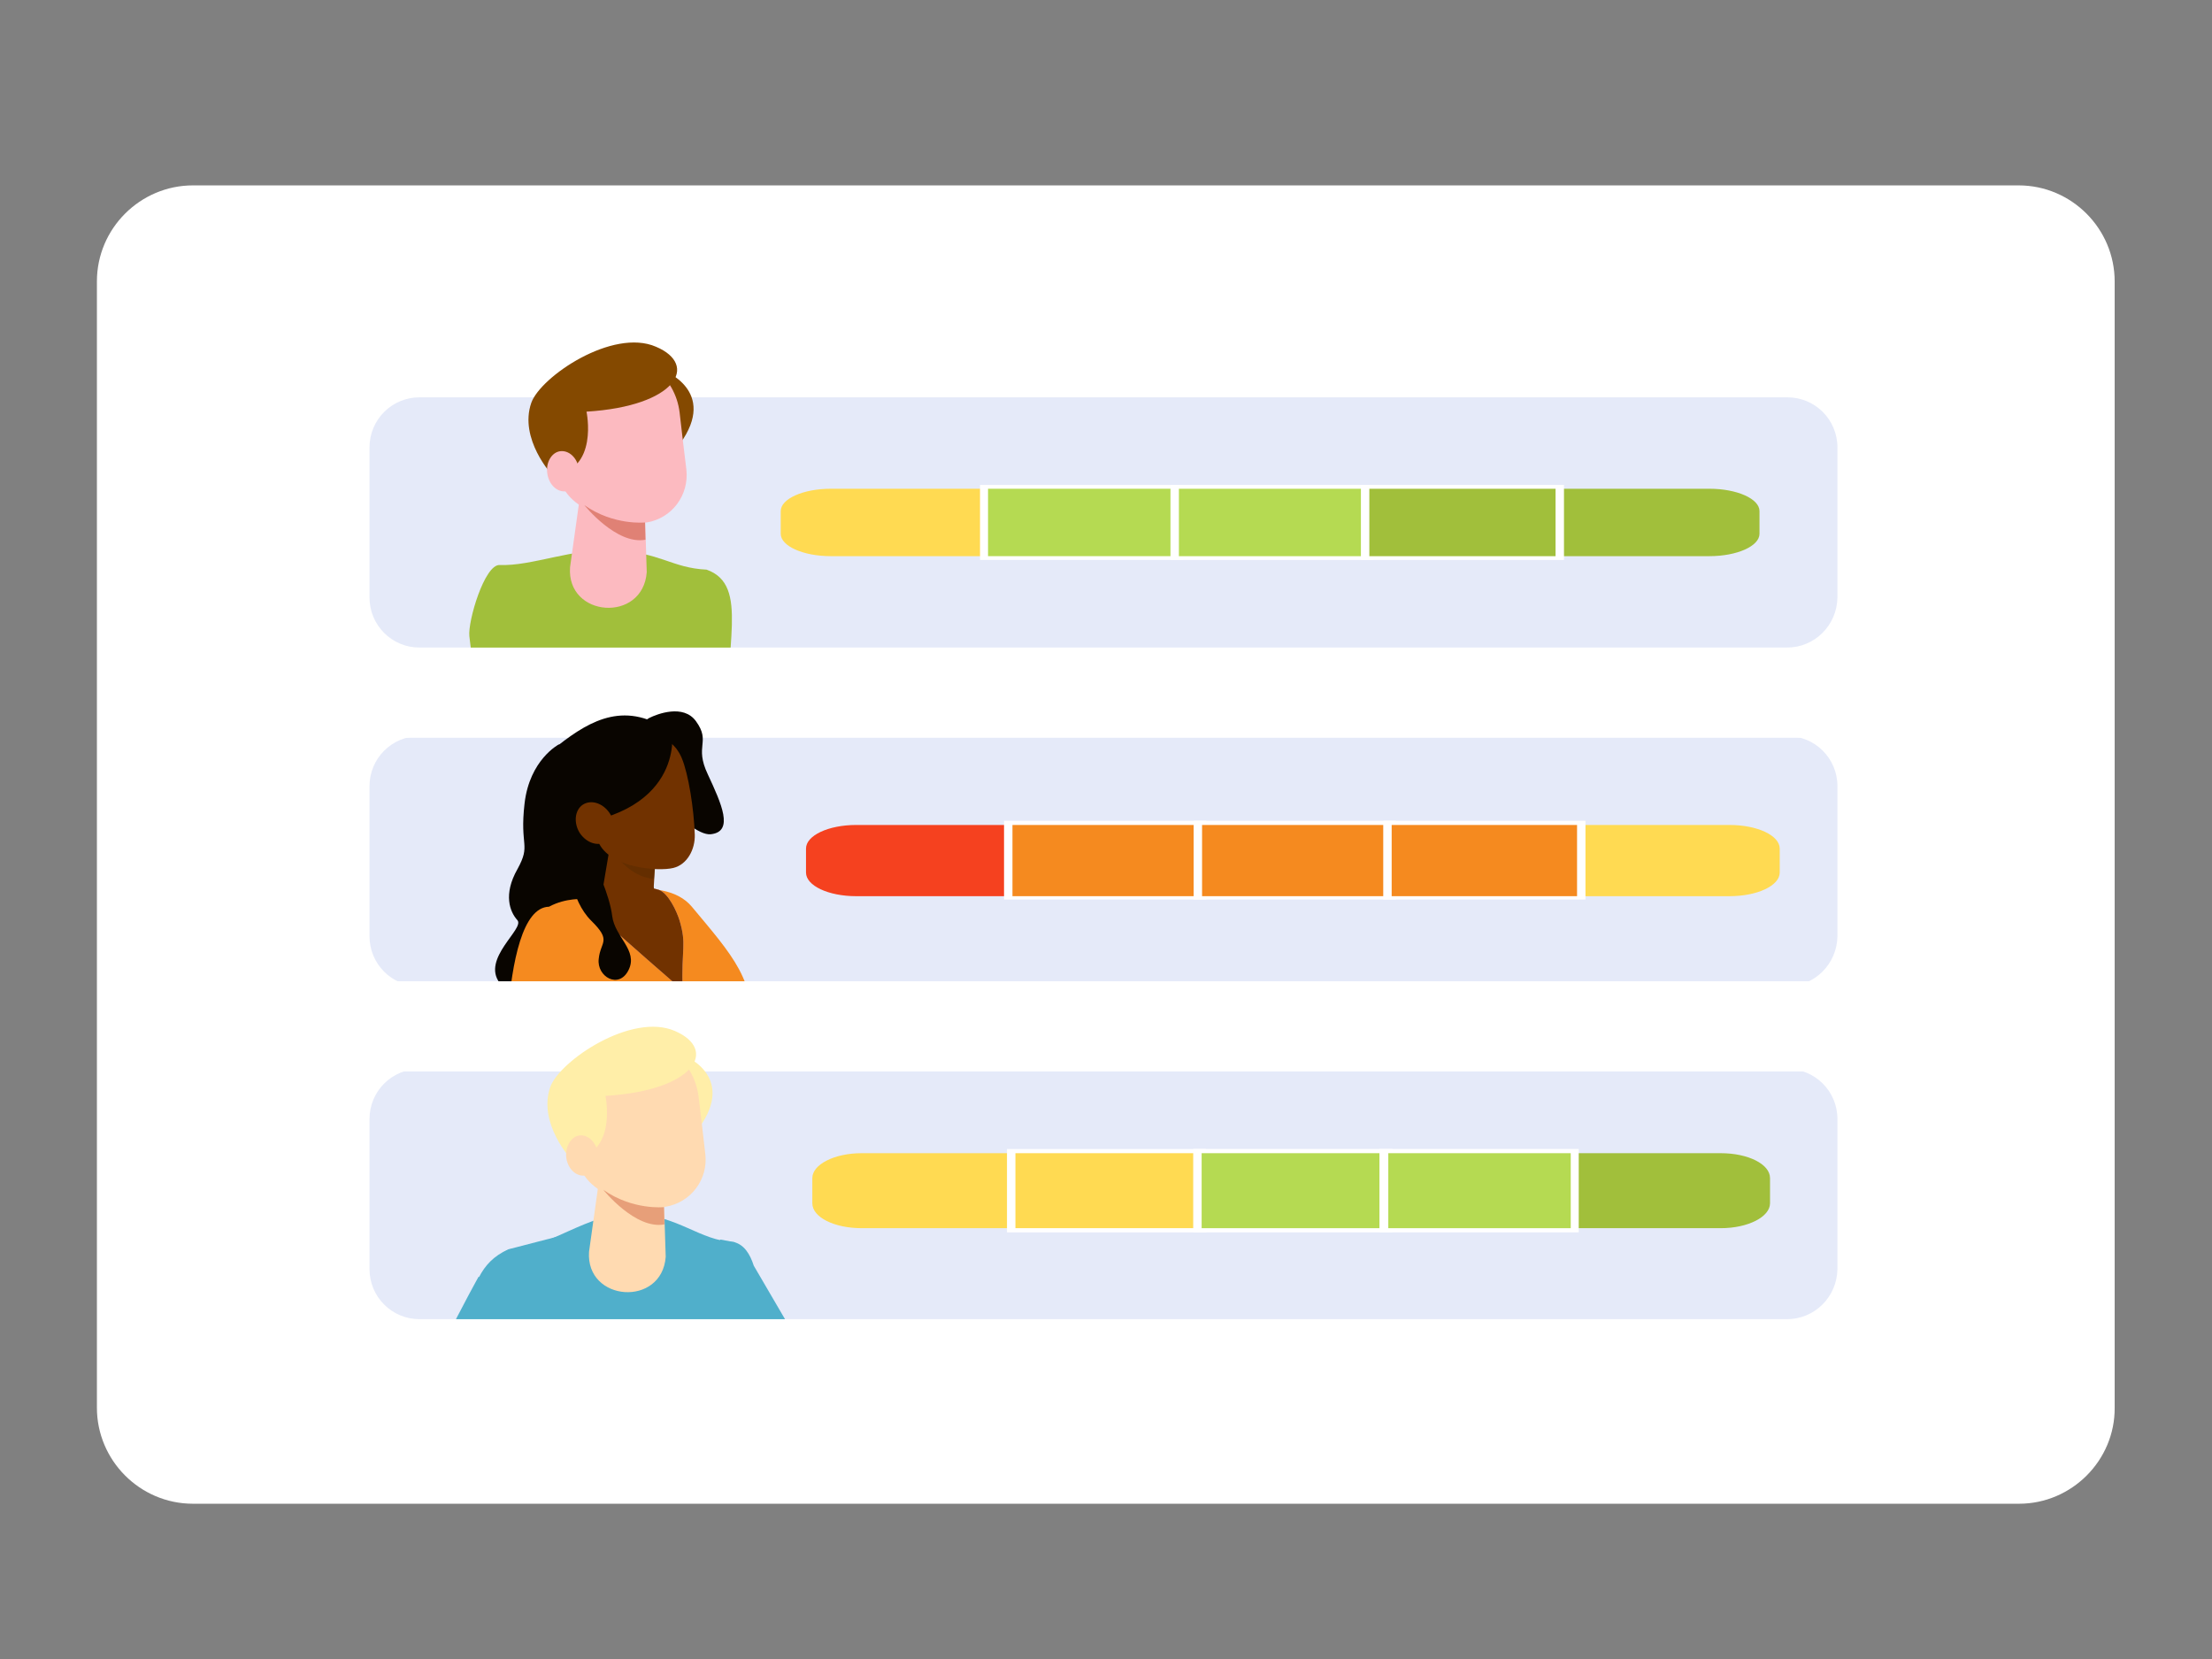 <?xml version="1.0" encoding="utf-8"?>
<!-- Generator: Adobe Illustrator 25.0.0, SVG Export Plug-In . SVG Version: 6.00 Build 0)  -->
<svg version="1.1" id="Layer_1" xmlns="http://www.w3.org/2000/svg" xmlns:xlink="http://www.w3.org/1999/xlink" x="0px" y="0px"
	 viewBox="0 0 525 393.8" style="enable-background:new 0 0 525 393.8;" xml:space="preserve">
<rect x="0" y="0" width="525" height="393.8" fill="#808080" stroke="none"/>
<style type="text/css">
	.st0{fill-rule:evenodd;clip-rule:evenodd;fill:#FFFFFF;}
	.st1{fill-rule:evenodd;clip-rule:evenodd;fill:#E5EAF9;}
	.st2{fill-rule:evenodd;clip-rule:evenodd;fill:#2BB0CF;}
	.st3{fill-rule:evenodd;clip-rule:evenodd;fill:#844900;}
	.st4{fill-rule:evenodd;clip-rule:evenodd;fill:#FCBAC0;}
	.st5{fill-rule:evenodd;clip-rule:evenodd;fill:#A1BF3B;}
	.st6{opacity:0.49;fill-rule:evenodd;clip-rule:evenodd;fill:#C44627;enable-background:new    ;}
	.st7{fill:#090500;}
	.st8{fill:#F58A1F;}
	.st9{fill:#FCBAC0;}
	.st10{fill-rule:evenodd;clip-rule:evenodd;fill:#713200;}
	.st11{opacity:0.49;fill-rule:evenodd;clip-rule:evenodd;fill:#562B00;enable-background:new    ;}
	.st12{fill-rule:evenodd;clip-rule:evenodd;fill:#090500;}
	.st13{fill:#713200;}
	.st14{fill-rule:evenodd;clip-rule:evenodd;fill:#FFEEA8;}
	.st15{fill-rule:evenodd;clip-rule:evenodd;fill:#FFDAB1;}
	.st16{fill-rule:evenodd;clip-rule:evenodd;fill:#50AFCB;}
	.st17{opacity:0.4;fill-rule:evenodd;clip-rule:evenodd;fill:#C44627;enable-background:new    ;}
	.st18{fill-rule:evenodd;clip-rule:evenodd;fill:#FFDA52;}
	.st19{fill:#FFFFFF;}
	.st20{fill-rule:evenodd;clip-rule:evenodd;fill:#B5DA52;}
	.st21{fill-rule:evenodd;clip-rule:evenodd;fill:#F5411F;}
	.st22{fill-rule:evenodd;clip-rule:evenodd;fill:#F58A1F;}
</style>
<g id="Layer_1_1_">
	<path class="st0" d="M479.2,356.9H45.8c-12.6,0-22.8-10.3-22.8-22.8V66.8C23,54.2,33.3,44,45.8,44h433.3
		c12.6,0,22.8,10.3,22.8,22.8v267.3C502,346.6,491.7,356.9,479.2,356.9z"/>
	<path class="st1" d="M424.1,153.7H99.6c-6.6,0-11.9-5.3-11.9-11.9v-35.6c0-6.6,5.3-11.9,11.9-11.9h324.6c6.6,0,11.9,5.3,11.9,11.9
		v35.6C436,148.4,430.7,153.7,424.1,153.7z"/>
	<path class="st2" d="M394.6,130.4H208.3c-3.5,0-6.4-2.9-6.4-6.3l0,0c0-3.5,2.9-6.3,6.4-6.3h186.3c3.5,0,6.4,2.9,6.4,6.3l0,0
		C401,127.5,398.1,130.4,394.6,130.4z"/>
	<g>
		<path class="st3" d="M157.4,87.9c0,0,13.1,4.8,4,17.4C152.3,117.9,157.4,87.9,157.4,87.9L157.4,87.9z"/>
		<path class="st4" d="M161.3,97.9c-0.5-4.2-2.7-8.1-6.1-10.6s-7.7-3.6-11.9-2.9l0,0c-8.1,1.4-13.8,8.9-12.8,17.1
			c0.5,4.7,1.7,6.4,2.2,10.9c1,10.4,18.1,12.1,20.8,11.6c6-1,10.1-6.5,9.4-12.6C162.4,107.3,161.8,102.4,161.3,97.9L161.3,97.9z"/>
		<path class="st5" d="M173.1,173.3c-1.7-19.4,5.1-34.4-5.4-38.1c-8.3-0.4-10.9-4.1-21.9-4.6c-10-0.5-19.5,3.8-27.2,3.5
			c-3.6-0.2-7.6,13.4-7.2,16.9c0.7,5.2,1.2,11.1,1.7,17.4c9.5,7.1,21.2,11.3,34,11.3C156.4,179.6,165.3,177.3,173.1,173.3z"/>
		<path class="st4" d="M135.3,134.6l2.9-20.7l14.7,2.8l0.6,19.1C152.6,147.9,134.4,146.6,135.3,134.6L135.3,134.6z"/>
		<path class="st3" d="M139.2,97.7c0,0,3,14-8.1,15.1c0,0-8-8.6-5-17.2c2.2-6.2,19.3-17.8,29.6-13.3
			C165.9,86.6,160.6,96.4,139.2,97.7L139.2,97.7z"/>
		<path class="st4" d="M132.9,107.1c2.1-0.3,4.1,1.5,4.5,4.2c0.4,2.6-0.9,5-3,5.3s-4.1-1.5-4.5-4.2
			C129.5,109.8,130.9,107.4,132.9,107.1L132.9,107.1z"/>
		<path class="st6" d="M153.1,124c0,0-7.4,0.8-14.4-4.1c0,0,7.6,9.5,14.5,8.2L153.1,124z"/>
	</g>
	<path class="st1" d="M424.1,234.1H99.6c-6.6,0-11.9-5.3-11.9-11.9v-35.6c0-6.6,5.3-11.9,11.9-11.9h324.6c6.6,0,11.9,5.3,11.9,11.9
		v35.6C436,228.8,430.7,234.1,424.1,234.1z"/>
	<path class="st2" d="M394.6,211H208.3c-3.5,0-6.4-2.9-6.4-6.4l0,0c0-3.5,2.9-6.4,6.4-6.4h186.3c3.5,0,6.4,2.9,6.4,6.4l0,0
		C401,208.2,398.1,211,394.6,211z"/>
	<rect x="85" y="153.7" class="st0" width="359" height="21.4"/>
	<g>
		<path class="st7" d="M132.6,176.7c0,0-6.9,3.6-8.1,14s1.6,9.6-1.7,15.6c-3.4,6-1.8,10.1,0,12.1s-8.6,9.1-4.2,14.9
			s14.3,10.2,14.3,10.2l26.8-19.6l-8.9-25.8l1.2-16.6L132.6,176.7z"/>
		<path class="st8" d="M177.6,245.5c2.6-12.1-4-19-13.4-30.3c-7-8.4-25.6-1.8-25.6-1.8s-4.2-0.4-8.3,1.8
			c-12.5,0.3-10.2,51.4-10.2,51.4c2.9,12.8,3.1,29.5,3.1,29.5l10.4,0.3c0,0-1.4-14.3-2.5-33.6l1.8-9v27.5c0,0,27.2,7.2,44.6,2.5
			c0,0-2.2-20-1.6-31.2C176.1,252.6,177.3,246.8,177.6,245.5z"/>
		<path class="st7" d="M153.6,170.7c0,0,0.2-0.1,0.5-0.3c1.8-0.9,8.1-3.4,11.1,0.8c3.6,5-0.5,5.7,2.8,12.6
			c3.2,6.9,6.3,13.6,0.7,14.2s-19.6-17.2-19.6-17.2L153.6,170.7z"/>
		<path class="st9" d="M161.3,218.5c1.7,5.8,0.4,6.3,0.7,16.5c0,0-14.4-12.4-23.3-20.6c4.7-3,9.8-5.6,17.7-3.2
			C158.6,212,160.6,216.2,161.3,218.5z"/>
		<path class="st10" d="M155.7,201.4c0,0-0.5,8.3-0.9,15.2c-0.1,1.8-1.2,3.5-2.9,4.3c-1.6,0.8-3.6,0.6-5.1-0.4c-0.5-0.3-1-0.7-1.4-1
			c-2.1-1.4-3.1-3.9-2.7-6.4c1.1-6.4,3-17.9,3-17.9L155.7,201.4L155.7,201.4z"/>
		<path class="st11" d="M155.5,205.7c0,0-5.6,0.5-8.3-1.5c0,0,3.1,4,8,4.4L155.5,205.7z"/>
		<path class="st10" d="M137.7,185.6c-0.8-3.4,1.3-6.8,4.7-7.6c3.6-0.9,8.1-1.9,11.8-2.8c3.4-0.8,6.2,1.4,7.6,4.7
			c1.6,3.8,2.9,12.1,3.1,18.2c0.1,3.5-1.8,7.1-5.1,7.9c-3.6,0.9-15.2,0-17.8-6.2C139.9,195.2,138.9,190.6,137.7,185.6L137.7,185.6z"
			/>
		<path class="st12" d="M124.5,195.4c0,0,2.8-14.5,8.1-18.6c7.7-6,16.1-10.7,26.9-2.9c0,0,3.1,20.4-28.5,22.3L124.5,195.4z"/>
		<path class="st10" d="M137.6,197.7c1.6,2.4,4.4,3.3,6.4,2s2.3-4.3,0.7-6.7s-4.4-3.3-6.4-2C136.4,192.3,136.1,195.3,137.6,197.7z"
			/>
		<path class="st13" d="M161.3,218.5c1.7,5.8,0.4,6.3,0.7,16.5c0,0-14.4-12.4-23.3-20.6c4.7-3,9.8-5.6,17.7-3.2
			C158.6,212,160.6,216.2,161.3,218.5z"/>
		<path class="st7" d="M141.2,205.1c0,0,3.5,7.3,4.1,12.3s6.2,8.1,3.9,12.8s-7.6,1.6-7.1-2.6c0.4-4.2,3.2-4.2-1.8-9.1
			c-4.9-4.9-5.4-13.5-5-13.4C135.8,205.3,141.2,205.1,141.2,205.1z"/>
	</g>
	<path class="st1" d="M424.1,313.1H99.6c-6.6,0-11.9-5.3-11.9-11.9v-35.6c0-6.6,5.3-11.9,11.9-11.9h324.6c6.6,0,11.9,5.3,11.9,11.9
		v35.6C436,307.8,430.7,313.1,424.1,313.1z"/>
	<path class="st2" d="M393.7,289.5H207.4c-3.5,0-6.4-2.9-6.4-6.4l0,0c0-3.5,2.9-6.4,6.4-6.4h186.3c3.5,0,6.4,2.9,6.4,6.4l0,0
		C400.1,286.6,397.2,289.5,393.7,289.5z"/>
	<rect x="85.3" y="232.9" class="st0" width="359" height="21.4"/>
	<g>
		<path class="st14" d="M161.9,250.3c0,0,13.1,4.8,4,17.4C156.8,280.3,161.9,250.3,161.9,250.3L161.9,250.3z"/>
		<path class="st15" d="M165.8,260.3c-0.5-4.2-2.7-8.1-6.1-10.6s-7.7-3.6-11.9-2.9l0,0c-8.1,1.4-13.8,8.9-12.8,17.1
			c0.5,4.7,1.7,6.4,2.2,10.9c1,10.4,18.1,12.1,20.8,11.6c6-1,10.1-6.5,9.4-12.5C166.9,269.7,166.4,264.9,165.8,260.3L165.8,260.3z"
			/>
		<path class="st16" d="M177.6,330.7c-1.7-19.4-1.7-35.9-3.4-35.9c-8.3-0.4-12.9-6.2-24-6.8c-10-0.5-21,8.8-28.7,8.5
			c-3.6-0.2-6.1,8.4-5.7,11.9c0.7,5.2,1.2,11.1,1.7,17.4c9.5,7.1,21.2,11.3,34,11.3C161,337.1,169.8,334.8,177.6,330.7z"/>
		<path class="st15" d="M139.8,297.1l2.9-20.7l14.7,2.8l0.6,19.1C157.1,310.3,139,309,139.8,297.1L139.8,297.1z"/>
		<path class="st14" d="M143.7,260.1c0,0,3,14-8.1,15.1c0,0-8-8.6-5-17.2c2.2-6.2,19.3-17.8,29.6-13.3
			C170.4,249.1,165.1,258.8,143.7,260.1L143.7,260.1z"/>
		<path class="st15" d="M137.4,269.5c2.1-0.3,4.1,1.5,4.5,4.2s-0.9,5-3,5.3s-4.1-1.5-4.5-4.2C134.1,272.3,135.4,269.9,137.4,269.5
			L137.4,269.5z"/>
		<path class="st16" d="M178.9,300.4c-0.9-2.8-2.3-5-4.7-5.6l-3.2-0.6l-4.8,7.5l-1.6,31.9l0.5,6.8c10.8-2.6,20.4-8.4,27.7-16.2
			L178.9,300.4z"/>
		<path class="st16" d="M132.3,293.5l-11.6,3c-3.6,1.6-5.6,3.9-7,6.6l-0.1-0.1c0,0-3.7,6.6-8.1,15.5c9,12.5,22.9,21.2,39,23.2v-0.6
			l-10.4-46.4L132.3,293.5z"/>
		<path class="st17" d="M157.6,286.5c0,0-7.4,0.8-14.4-4.1c0,0,7.6,9.5,14.5,8.2L157.6,286.5z"/>
	</g>
	<rect x="87.7" y="313.1" class="st0" width="359" height="36.6"/>
</g>
<g id="RAR">
</g>
<g id="Dashboards">
</g>
<g id="Integrated_Reporting">
</g>
<g id="Pivot">
</g>
<g id="User_Friendly">
</g>
<g id="Layer_7">
</g>
<g>
	<path class="st18" d="M241,273.7h-36.5c-6.5,0-11.7,2.7-11.7,5.9v6c0,3.3,5.2,5.9,11.7,5.9H241V273.7L241,273.7z"/>
	<g>
		<rect x="240" y="273.2" class="st18" width="45.2" height="18.8"/>
		<path class="st19" d="M284.2,273.7v17.8H241v-17.8H284.2 M286.2,272.7h-2H241h-2v1v17.8v1h2h43.3h2v-1v-17.8L286.2,272.7
			L286.2,272.7z"/>
	</g>
	<g>
		<rect x="284.2" y="273.2" class="st20" width="45.2" height="18.8"/>
		<path class="st19" d="M328.5,273.7v17.8h-43.3v-17.8H328.5 M330.5,272.7h-2h-43.3h-2v1v17.8v1h2h43.3h2v-1v-17.8V272.7
			L330.5,272.7z"/>
	</g>
	<path class="st5" d="M408.4,273.7h-35.7v17.8h35.7c6.5,0,11.7-2.7,11.7-5.9v-6C420.1,276.3,414.9,273.7,408.4,273.7z"/>
	<g>
		<rect x="328.5" y="273.2" class="st20" width="45.2" height="18.8"/>
		<path class="st19" d="M372.8,273.7v17.8h-43.3v-17.8H372.8 M374.7,272.7h-2h-43.3h-2v1v17.8v1h2h43.3h2v-1v-17.8V272.7
			L374.7,272.7z"/>
	</g>
</g>
<g>
	<path class="st21" d="M240.3,195.8h-37.1c-6.6,0-11.9,2.5-11.9,5.6v5.7c0,3.1,5.3,5.6,11.9,5.6h37.1L240.3,195.8L240.3,195.8z"/>
	<g>
		<rect x="239.3" y="195.3" class="st22" width="46" height="17.9"/>
		<path class="st19" d="M284.3,195.8v16.9h-44v-16.9H284.3 M286.3,194.8h-2h-44h-2v0.9v16.9v0.9h2h44h2v-0.9v-16.9V194.8
			L286.3,194.8z"/>
	</g>
	<g>
		<rect x="284.3" y="195.3" class="st22" width="46" height="17.9"/>
		<path class="st19" d="M329.3,195.8v16.9h-44v-16.9H329.3 M331.3,194.8h-2h-44h-2v0.9v16.9v0.9h2h44h2v-0.9v-16.9V194.8
			L331.3,194.8z"/>
	</g>
	<path class="st18" d="M410.5,195.8h-36.3v16.9h36.3c6.6,0,11.9-2.5,11.9-5.6v-5.7C422.4,198.3,417.1,195.8,410.5,195.8z"/>
	<g>
		<rect x="329.3" y="195.3" class="st22" width="46" height="17.9"/>
		<path class="st19" d="M374.3,195.8v16.9h-44v-16.9H374.3 M376.3,194.8h-2h-44h-2v0.9v16.9v0.9h2h44h2v-0.9v-16.9V194.8
			L376.3,194.8z"/>
	</g>
</g>
<g>
	<path class="st18" d="M234.5,116h-37.3c-6.6,0-11.9,2.4-11.9,5.3v5.4c0,2.9,5.3,5.3,11.9,5.3h37.3V116z"/>
	<g>
		<rect x="233.5" y="115.6" class="st20" width="46.2" height="16.9"/>
		<path class="st19" d="M278.7,116v16h-44.2v-16H278.7 M280.8,115.1h-2h-44.2h-2v0.9v16v0.9h2h44.2h2V132v-16V115.1L280.8,115.1z"/>
	</g>
	<g>
		<rect x="278.7" y="115.6" class="st20" width="46.2" height="16.9"/>
		<path class="st19" d="M324,116v16h-44.2v-16H324 M326,115.1h-2h-44.2h-2v0.9v16v0.9h2H324h2V132v-16V115.1L326,115.1z"/>
	</g>
	<path class="st5" d="M405.7,116h-36.5v16h36.5c6.6,0,11.9-2.4,11.9-5.3v-5.4C417.6,118.4,412.3,116,405.7,116z"/>
	<g>
		<rect x="324" y="115.6" class="st5" width="46.2" height="16.9"/>
		<path class="st19" d="M369.2,116v16H325v-16H369.2 M371.2,115.1h-2H325h-2v0.9v16v0.9h2h44.2h2V132v-16V115.1L371.2,115.1z"/>
	</g>
</g>
</svg>
